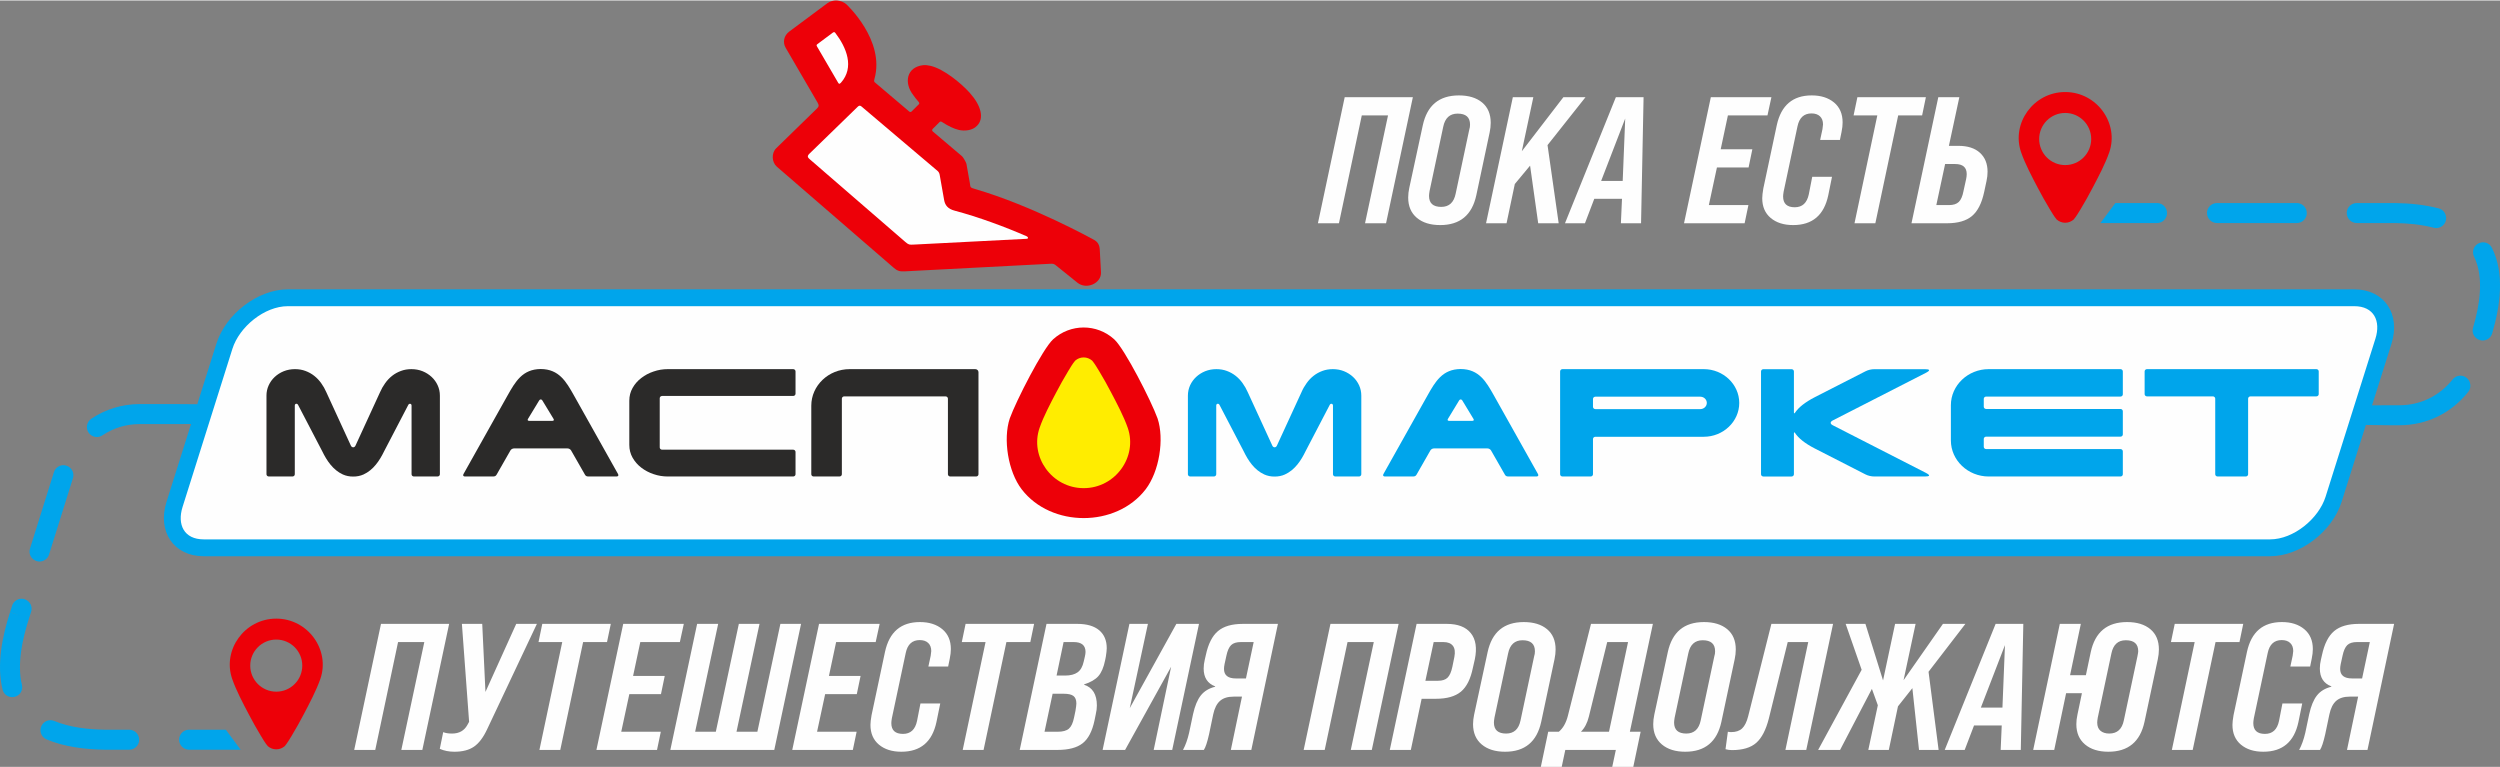 <?xml version="1.0" encoding="UTF-8"?>
<!DOCTYPE svg PUBLIC "-//W3C//DTD SVG 1.1//EN" "http://www.w3.org/Graphics/SVG/1.1/DTD/svg11.dtd">
<!-- Creator: CorelDRAW 2018 (64-Bit) -->
<svg xmlns="http://www.w3.org/2000/svg" xml:space="preserve" width="1023px" height="314px" version="1.1" style="shape-rendering:geometricPrecision; text-rendering:geometricPrecision; image-rendering:optimizeQuality; fill-rule:evenodd; clip-rule:evenodd"
viewBox="0 0 1023 313.6"
 xmlns:xlink="http://www.w3.org/1999/xlink">
 <rect x="0" y="0" width="1023" height="313.6" fill="#808080" stroke="none"/>
 <defs>
  <style type="text/css">
   <![CDATA[
    .fil6 {fill:#2B2A29}
    .fil0 {fill:#00A5EB}
    .fil8 {fill:#ED0008}
    .fil1 {fill:#FEFEFE}
    .fil7 {fill:#FFED00}
    .fil5 {fill:#2B2A29;fill-rule:nonzero}
    .fil4 {fill:#00A5EB;fill-rule:nonzero}
    .fil2 {fill:#ED0008;fill-rule:nonzero}
    .fil3 {fill:#FEFEFE;fill-rule:nonzero}
   ]]>
  </style>
 </defs>
 <g id="Слой_x0020_1">
  <g id="_1796336226512">
   <path class="fil0" d="M92.41 298.4l-15.04 0c-1.78,0 -3.35,1.15 -3.89,2.85 -0.84,2.63 1.13,5.33 3.89,5.33l21.1 0 -6.06 -8.18zm767.09 -207.33l23.17 0c1.78,0 3.35,-1.15 3.89,-2.85 0.84,-2.64 -1.13,-5.33 -3.89,-5.33l-17.06 0 -6.11 8.18zm118.37 74.56c-0.2,0 -2.78,0.01 -7.23,0.04l7.95 -25.2c3.86,-12.25 -2.99,-22.27 -15.21,-22.27l-845.6 0c-12.22,0 -25.39,10.02 -29.25,22.27l-7.8 24.74c-5.86,-0.04 -9.21,-0.07 -9.47,-0.07l-14.13 0c-7.1,0.03 -13.87,2.05 -19.78,6.01 -0.91,0.62 -1.53,1.57 -1.73,2.66 -0.65,3.55 3.32,6.14 6.3,4.12 4.61,-3.05 9.69,-4.58 15.21,-4.6l14.13 0c0.15,0 2.59,-0.01 6.92,-0.03l-10.04 31.85c-3.86,12.24 2.98,22.26 15.21,22.26l845.59 0c12.22,0 25.39,-10.02 29.25,-22.26l9.92 -31.46c5.89,0.08 9.41,0.12 9.76,0.12l4.1 0c11.07,-0.03 21.15,-4.98 28.03,-13.66 2.32,-2.95 -0.23,-7.22 -3.95,-6.56 -1,0.21 -1.83,0.68 -2.46,1.49 -5.33,6.71 -13.06,10.51 -21.62,10.55l-4.1 0zm34.11 -31.74c-1.12,3.74 3.23,6.78 6.37,4.42 0.72,-0.54 1.2,-1.26 1.46,-2.12 3.22,-10.99 5.22,-24.3 -0.11,-34.98 -1.98,-3.87 -7.83,-2.45 -7.74,2.01 0.03,0.57 0.17,1.15 0.44,1.66 4.25,8.67 2.16,20.17 -0.42,29.01zm-16.13 -40.9c1.56,0.4 3.21,-0.13 4.21,-1.39 1.85,-2.3 0.72,-5.8 -2.15,-6.53 -5.77,-1.5 -11.73,-2.08 -17.68,-2.18l-15.86 0c-1.78,0 -3.36,1.15 -3.9,2.85 -0.83,2.63 1.14,5.33 3.9,5.33l15.76 0c5.29,0.1 10.58,0.58 15.72,1.92zm-55.99 -1.92c1.77,0 3.35,-1.15 3.89,-2.85 0.84,-2.64 -1.14,-5.33 -3.89,-5.33l-32.68 0c-1.78,0 -3.36,1.15 -3.9,2.85 -0.83,2.63 1.14,5.33 3.9,5.33l32.68 0zm-910.02 104.41c1.19,-3.92 -3.38,-6.97 -6.54,-4.35 -0.61,0.54 -1,1.11 -1.25,1.9l-9.78 31.23c-1.19,3.91 3.38,6.96 6.54,4.34 0.62,-0.54 1,-1.11 1.26,-1.9l9.77 -31.22zm-17.1 54.64c1.18,-3.91 -3.38,-6.96 -6.55,-4.34 -0.61,0.54 -1,1.11 -1.25,1.9l-0.84 2.67 3.9 1.22 -3.88 -1.27 -0.02 0.05c-3.15,9.79 -5.57,21.43 -3.05,31.63 1.05,4.12 6.92,4.12 7.94,-0.07 0.15,-0.63 0.14,-1.29 -0.02,-1.92 -2.1,-8.45 0.29,-19.07 2.91,-27.15l0.86 -2.72zm9.47 44.7c-4.01,-1.61 -7.43,3.2 -4.64,6.47 0.43,0.49 0.92,0.84 1.52,1.09 7.35,3.07 15.78,4.07 23.69,4.2l10.08 0c1.78,0 3.36,-1.15 3.9,-2.85 0.83,-2.64 -1.14,-5.33 -3.9,-5.33l-9.98 0c-6.84,-0.13 -14.3,-0.92 -20.67,-3.58z"/>
   <path class="fil1" d="M117.79 125.09c-9.58,0 -19.85,8.44 -22.69,17.45l-20.39 64.68c-2.29,7.24 0.58,13.29 8.64,13.29l845.59 0c9.57,0 19.84,-8.43 22.69,-17.45l20.39 -64.67c2.29,-7.24 -0.59,-13.3 -8.64,-13.3l-845.59 0z"/>
   <path class="fil2" d="M346.32 1.54c0.05,0.05 16,14.76 11.49,30.62 -0.31,1.08 0,1.19 0.4,1.53l13.81 11.71c0.43,0.36 0.73,0.29 1.04,-0.02l2.89 -2.87c0.27,-0.26 0.34,-0.58 -0.09,-1.07 -0.85,-0.94 -1.56,-1.87 -2.14,-2.71 -3.9,-4.95 -2.85,-11.49 4.08,-12.27 0.92,-0.08 1.96,0.04 3.09,0.31 5.23,1.28 12.14,6.8 16.02,11.1l0 0.03c4.57,5.09 5.95,10.38 2.86,13.38 -1.77,1.92 -5.05,2.27 -7.53,1.66 -1.84,-0.44 -4.25,-1.56 -6.77,-3.22 -0.49,-0.32 -0.77,-0.2 -1.05,0.08l-2.7 2.69c-0.46,0.45 -0.34,0.84 0.07,1.18l11.88 10.07c0.45,0.38 1.69,2.52 1.79,3.08l1.41 7.95c0.29,1.67 -0.05,1.75 2.12,2.37 23.31,6.77 48.12,20.5 48.2,20.54 1.99,0.93 2.73,2.28 2.84,4.32l0.49 9.22c0.23,4.51 -5.93,7.25 -9.64,4.25l-8.72 -7.02c-0.83,-0.68 -1.15,-0.78 -2.36,-0.72l-59.78 3.11c-2.09,0.11 -3.06,-0.39 -4.3,-1.46l-47.85 -41.39c-2.11,-1.83 -2.24,-5.59 -0.25,-7.53l16.65 -16.23c0.87,-0.84 0.91,-1.37 0.26,-2.49l-13.04 -22.39c-1.29,-2.22 -0.74,-4.99 1.46,-6.63l15.57 -11.58c2.32,-1.72 5.73,-1.41 7.8,0.4z"/>
   <path class="fil3" d="M340.74 13.19l-6.24 4.65c-0.37,0.27 -0.44,0.53 -0.22,0.91l8.65 14.84c0.25,0.45 0.53,0.8 1.18,0.06 5.61,-6.28 2.3,-14.38 -2.32,-20.41 -0.3,-0.39 -0.64,-0.36 -1.05,-0.05z"/>
   <path class="fil3" d="M351 43.46l-19.78 19.23c-1.18,1.15 -0.59,1.66 0.41,2.52l38.8 33.57c1.4,1.21 1.68,1.19 3.41,1.11l46.25 -2.37c0.89,-0.05 0.62,-0.77 0.03,-1.03 -9,-3.93 -19.72,-7.88 -29.53,-10.5 -2.66,-0.71 -3.87,-2.16 -4.25,-4.32l-1.83 -10.36c-0.1,-0.57 -0.38,-1.16 -0.83,-1.54l-17.01 -14.41 -14.07 -11.92c-0.36,-0.3 -0.84,-0.71 -1.6,0.02z"/>
   <path class="fil4" d="M496.71 194.78l-9.66 0c-0.53,0 -0.96,-0.41 -0.96,-0.91l0 -32.18c0,-1.49 0.3,-2.89 0.89,-4.2 0.61,-1.32 1.44,-2.47 2.49,-3.45 1.05,-0.98 2.28,-1.76 3.69,-2.34 1.42,-0.56 2.94,-0.85 4.58,-0.85 1.57,0 3,0.25 4.32,0.75 1.31,0.49 2.51,1.15 3.58,2 1.08,0.85 2.03,1.85 2.84,3.01 0.82,1.14 1.52,2.36 2.09,3.66l10.06 21.89c0.41,0.9 1.46,0.91 1.87,0l10.07 -21.89c0.55,-1.3 1.26,-2.52 2.08,-3.66 0.82,-1.16 1.76,-2.16 2.84,-3.01 1.07,-0.85 2.27,-1.51 3.58,-2 1.32,-0.5 2.75,-0.75 4.32,-0.75 1.64,0 3.17,0.29 4.58,0.85 1.41,0.58 2.64,1.36 3.7,2.34 1.05,0.98 1.87,2.13 2.48,3.45 0.59,1.31 0.89,2.71 0.89,4.2l0 32.18c0,0.5 -0.43,0.91 -0.96,0.91l-9.66 0c-0.54,0 -0.97,-0.41 -0.97,-0.91l0 -28.11c0,-0.86 -0.96,-0.99 -1.32,-0.3l-9.93 19.04c-1.83,3.78 -4.35,7.61 -8.43,9.46 -1.26,0.57 -2.66,0.85 -4.21,0.85 -1.54,0 -2.94,-0.28 -4.2,-0.85 -4.08,-1.85 -6.6,-5.68 -8.43,-9.46l-9.93 -19.04c-0.36,-0.7 -1.32,-0.56 -1.32,0.3l0 28.11c0,0.5 -0.44,0.91 -0.97,0.91z"/>
   <path class="fil4" d="M593.01 172.02l9.42 0c0.56,0 0.83,-0.29 0.53,-0.78l-4.61 -7.61c-0.32,-0.52 -0.94,-0.52 -1.26,0l-4.62 7.61c-0.29,0.49 -0.02,0.78 0.54,0.78zm-6.22 11.27c-0.57,0 -1.2,0.34 -1.47,0.81l-5.69 9.96c-0.29,0.48 -0.68,0.72 -1.42,0.72l-11.5 0c-0.63,0 -0.95,-0.39 -0.62,-0.99l18.01 -32.11c3.25,-5.78 6.14,-10.81 13.62,-10.88 7.48,0.07 10.37,5.1 13.62,10.88l18.01 32.11c0.34,0.6 0.01,0.99 -0.62,0.99l-11.49 0c-0.75,0 -1.15,-0.24 -1.42,-0.72l-5.7 -9.96c-0.27,-0.47 -0.91,-0.81 -1.47,-0.81l-21.86 0z"/>
   <path class="fil0" d="M902.36 162l3.15 0c0.53,0 0.96,0.42 0.96,0.92l0 30.95c0,0.5 0.44,0.91 0.97,0.91l11.52 0c0.53,0 0.97,-0.41 0.97,-0.91l0 -30.95c0,-0.5 0.43,-0.92 0.96,-0.92l26.97 0c0.53,0 0.96,-0.41 0.96,-0.92l0 -9.31c0,-0.5 -0.43,-0.92 -0.96,-0.92l-69.32 0c-0.53,0 -0.96,0.42 -0.96,0.92l0 9.31c0,0.51 0.43,0.92 0.96,0.92l23.82 0z"/>
   <path class="fil0" d="M652.82 162.13l42.95 0c1.46,0 2.66,1.14 2.66,2.54l0 0c0,1.39 -1.2,2.54 -2.66,2.54l-42.95 0c-0.53,0 -0.97,-0.42 -0.97,-0.92l0 -3.24c0,-0.51 0.44,-0.92 0.97,-0.92zm6.21 -11.28l38.14 0c7.99,0 14.53,6.23 14.53,13.84l0 0c0,7.61 -6.54,13.84 -14.53,13.84l-44.35 0c-0.53,0 -0.97,0.41 -0.97,0.92l0 14.42c0,0.5 -0.43,0.91 -0.96,0.91l-11.53 0c-0.53,0 -0.96,-0.41 -0.96,-0.91l0 -42.1c0,-0.5 0.43,-0.92 0.96,-0.92l19.67 0z"/>
   <path class="fil0" d="M867.7 194.78l-53.92 0c-8.51,0 -15.48,-6.63 -15.48,-14.74l0 -14.44c0,-8.11 6.97,-14.75 15.48,-14.75l53.92 0c0.53,0 0.96,0.42 0.96,0.92l0 9.39c0,0.5 -0.43,0.92 -0.96,0.92l-54.98 0c-0.53,0 -0.96,0.41 -0.96,0.92l0 3.24c0,0.5 0.43,0.91 0.96,0.91l54.98 0c0.53,0 0.96,0.42 0.96,0.93 0,3.16 0,6.32 0,9.49 0,0.5 -0.43,0.91 -0.96,0.91l-54.98 0c-0.53,0 -0.96,0.42 -0.96,0.92l0 3.24c0,0.51 0.43,0.92 0.96,0.92l54.98 0c0.53,0 0.96,0.42 0.96,0.92l0 9.39c0,0.5 -0.43,0.91 -0.96,0.91z"/>
   <path class="fil0" d="M749.96 171.85l38.02 -19.44c2.17,-1.11 1.65,-1.54 -0.3,-1.54l-20.64 0c-1.28,0 -2.6,0.3 -3.72,0.88l-20.63 10.54c-4.16,2.13 -6.78,4.3 -8.19,6.43 -0.4,0.54 -0.43,0.04 -0.43,-0.39l0 -16.54c0,-0.51 -0.43,-0.92 -0.97,-0.92l-11.52 0c-0.53,0 -0.97,0.41 -0.97,0.92l0 42.08c0,0.5 0.44,0.92 0.97,0.92l11.52 0c0.54,0 0.97,-0.42 0.97,-0.92l0 -16.54c0,-0.44 0.03,-0.94 0.43,-0.39 1.41,2.13 4.03,4.3 8.19,6.42l20.63 10.55c1.12,0.58 2.44,0.87 3.72,0.87l20.64 0c1.95,0 2.47,-0.42 0.3,-1.53l-38.02 -19.44c-1.13,-0.58 -1.13,-1.38 0,-1.96z"/>
   <path class="fil5" d="M119.67 194.78l-9.66 0c-0.53,0 -0.97,-0.41 -0.97,-0.91l0 -32.18c0,-1.49 0.3,-2.89 0.9,-4.2 0.6,-1.32 1.43,-2.47 2.48,-3.45 1.05,-0.98 2.28,-1.76 3.7,-2.34 1.41,-0.56 2.94,-0.85 4.58,-0.85 1.56,0 2.99,0.25 4.31,0.75 1.32,0.49 2.51,1.15 3.58,2 1.08,0.85 2.03,1.85 2.85,3.01 0.82,1.14 1.52,2.36 2.08,3.66l10.06 21.89c0.42,0.9 1.46,0.91 1.88,0l10.06 -21.89c0.56,-1.3 1.26,-2.52 2.08,-3.66 0.82,-1.16 1.77,-2.16 2.84,-3.01 1.07,-0.85 2.27,-1.51 3.59,-2 1.31,-0.5 2.75,-0.75 4.31,-0.75 1.64,0 3.17,0.29 4.58,0.85 1.42,0.58 2.64,1.36 3.7,2.34 1.05,0.98 1.88,2.13 2.48,3.45 0.6,1.31 0.9,2.71 0.9,4.2l0 32.18c0,0.5 -0.44,0.91 -0.97,0.91l-9.66 0c-0.53,0 -0.96,-0.41 -0.96,-0.91l0 -28.11c0,-0.86 -0.97,-0.99 -1.33,-0.3l-9.92 19.04c-1.84,3.78 -4.36,7.61 -8.43,9.46 -1.27,0.57 -2.67,0.85 -4.21,0.85 -1.54,0 -2.94,-0.28 -4.21,-0.85 -4.07,-1.85 -6.59,-5.68 -8.43,-9.46l-9.92 -19.04c-0.37,-0.7 -1.33,-0.56 -1.33,0.3l0 28.11c0,0.5 -0.43,0.91 -0.96,0.91z"/>
   <path class="fil5" d="M216.57 172.02l9.42 0c0.56,0 0.83,-0.29 0.54,-0.78l-4.62 -7.61c-0.31,-0.52 -0.94,-0.52 -1.26,0l-4.62 7.61c-0.29,0.49 -0.02,0.78 0.54,0.78zm-6.22 11.27c-0.56,0 -1.2,0.34 -1.47,0.81l-5.69 9.96c-0.28,0.48 -0.68,0.72 -1.42,0.72l-11.5 0c-0.63,0 -0.95,-0.39 -0.62,-0.99l18.01 -32.11c3.25,-5.78 6.14,-10.81 13.62,-10.88 7.48,0.07 10.37,5.1 13.62,10.88l18.01 32.11c0.34,0.6 0.01,0.99 -0.62,0.99l-11.49 0c-0.75,0 -1.15,-0.24 -1.42,-0.72l-5.7 -9.96c-0.27,-0.47 -0.9,-0.81 -1.47,-0.81l-21.86 0z"/>
   <path class="fil5" d="M269.96 172.82l0 -10.06c0,-0.51 0.43,-0.93 0.96,-0.93l53.64 0c0.53,0 0.97,-0.41 0.97,-0.91l0 -9.15c0,-0.5 -0.44,-0.92 -0.97,-0.92l-51.31 0c-1.98,0 -3.92,0.32 -5.8,0.97 -1.89,0.63 -3.56,1.52 -5.04,2.66 -1.48,1.13 -2.66,2.49 -3.56,4.08 -0.89,1.57 -1.34,3.31 -1.34,5.22l0 18.08c0,1.91 0.45,3.65 1.34,5.22 0.9,1.59 2.08,2.95 3.56,4.08 1.48,1.14 3.15,2.03 5.04,2.66 1.88,0.65 3.82,0.96 5.8,0.96l51.31 0c0.53,0 0.97,-0.41 0.97,-0.91l0 -9.14c0,-0.51 -0.44,-0.92 -0.97,-0.92l-53.64 0c-0.53,0 -0.96,-0.42 -0.96,-0.92l0 -10.07z"/>
   <path class="fil6" d="M347.66 150.85c-8.63,0 -15.68,6.73 -15.68,14.95 0,8.5 0,17.01 0,25.52l0 2.55c0,0.5 0.43,0.91 0.96,0.91l10.58 0c0.53,0 0.97,-0.41 0.97,-0.91l0 -30.95c0,-0.5 0.43,-0.92 0.96,-0.92l41.47 0c0.53,0 0.97,0.42 0.97,0.92l0 30.95c0,0.5 0.43,0.91 0.96,0.91l10.58 0c0.53,0 0.96,-0.41 0.96,-0.91l0 -41.79c0,-0.67 -0.57,-1.23 -1.29,-1.23l-51.44 0z"/>
   <path class="fil2" d="M443.44 133.81c4.48,0 8.97,1.62 12.52,4.86 4.23,3.85 15.12,25.16 17.72,32.37 2.81,8.44 0.71,21.74 -4.92,29.04 -6.02,7.81 -15.67,11.72 -25.32,11.72 -9.65,0 -19.3,-3.91 -25.33,-11.72 -5.62,-7.3 -7.72,-20.6 -4.92,-29.04 2.6,-7.21 13.5,-28.52 17.72,-32.37 3.56,-3.24 8.04,-4.86 12.53,-4.86z"/>
   <path class="fil7" d="M439.97 147.37c-1.02,1.18 -2.14,3.09 -2.91,4.37 -1.73,2.83 -3.33,5.74 -4.87,8.67 -2.32,4.4 -5.18,9.81 -6.79,14.47 -4.1,11.84 5.06,24.67 18.04,24.67 12.97,0 22.14,-12.83 18.04,-24.67 -1.62,-4.66 -4.48,-10.07 -6.8,-14.47 -1.53,-2.93 -3.14,-5.84 -4.86,-8.67 -0.78,-1.28 -1.9,-3.19 -2.91,-4.37 -0.97,-0.82 -2.16,-1.31 -3.47,-1.31 -1.32,0 -2.51,0.49 -3.47,1.31z"/>
   <path class="fil8" d="M841.6 89.63c-1.01,-1.17 -2.13,-3.09 -2.9,-4.36 -1.73,-2.84 -3.33,-5.75 -4.87,-8.67 -2.32,-4.41 -5.18,-9.81 -6.79,-14.47 -4.11,-11.85 5.06,-24.67 18.03,-24.67 12.98,0 22.15,12.82 18.04,24.67 -1.61,4.66 -4.47,10.06 -6.79,14.47 -1.53,2.92 -3.14,5.83 -4.86,8.67 -0.78,1.27 -1.9,3.19 -2.91,4.36 -0.97,0.82 -2.16,1.32 -3.48,1.32 -1.31,0 -2.5,-0.5 -3.47,-1.32zm3.48 -43.61c5.88,0 10.64,4.78 10.64,10.66 0,5.89 -4.76,10.67 -10.64,10.67 -5.88,0 -10.65,-4.78 -10.65,-10.67 0,-5.88 4.77,-10.66 10.65,-10.66z"/>
   <path class="fil8" d="M109.58 305.12c-1.02,-1.17 -2.14,-3.09 -2.91,-4.36 -1.73,-2.84 -3.33,-5.75 -4.87,-8.68 -2.32,-4.4 -5.18,-9.81 -6.79,-14.47 -4.1,-11.84 5.06,-24.67 18.04,-24.67 12.97,0 22.14,12.83 18.04,24.67 -1.62,4.66 -4.48,10.07 -6.79,14.47 -1.55,2.93 -3.15,5.84 -4.87,8.68 -0.78,1.27 -1.9,3.19 -2.91,4.36 -0.97,0.82 -2.16,1.31 -3.47,1.31 -1.32,0 -2.51,-0.49 -3.47,-1.31zm3.47 -43.61c5.88,0 10.64,4.77 10.64,10.66 0,5.89 -4.76,10.66 -10.64,10.66 -5.88,0 -10.65,-4.77 -10.65,-10.66 0,-5.89 4.77,-10.66 10.65,-10.66z"/>
   <path class="fil3" d="M547.89 91.16l-8.6 0 10.96 -51.58 27.89 0 -10.97 51.58 -8.6 0 9.41 -44.14 -10.74 0 -9.35 44.14zm41.43 0.74c-4.02,0 -7.21,-0.99 -9.56,-2.98 -2.36,-1.99 -3.53,-4.76 -3.53,-8.29 0,-1.23 0.14,-2.53 0.44,-3.91l5.52 -25.57c1.76,-8.21 6.69,-12.31 14.79,-12.31 4.02,0 7.19,0.97 9.52,2.91 2.34,1.95 3.5,4.71 3.5,8.29 0,1.28 -0.15,2.61 -0.44,3.98l-5.45 25.65c-1.76,8.15 -6.69,12.23 -14.79,12.23zm0.44 -7.44c3.19,0 5.16,-1.79 5.89,-5.38l5.59 -26.31c0.2,-0.54 0.3,-1.2 0.3,-1.99 0,-3 -1.69,-4.49 -5.08,-4.49 -3.19,0 -5.15,1.79 -5.89,5.38l-5.59 26.3c-0.15,0.89 -0.22,1.55 -0.22,1.99 0,3 1.67,4.5 5,4.5zm49.97 -44.88l9.05 0 -15.53 19.6 4.56 31.98 -8.38 0 -3.32 -23.58 -6.25 7.52 -3.38 16.06 -8.39 0 10.96 -51.58 8.39 0 -4.71 22.11 17 -22.11zm0.66 51.58l20.82 -51.58 11.34 0 -1.03 51.58 -8.25 0 0.45 -10.02 -11.34 0 -3.82 10.02 -8.17 0zm24.65 -42.88l-9.86 25.57 8.83 0 1.03 -25.57zm48.86 42.88l-24.8 0 10.97 -51.58 24.79 0 -1.61 7.44 -16.19 0 -2.95 13.86 12.95 0 -1.54 7.44 -12.95 0 -3.31 15.4 16.19 0 -1.55 7.44zm19.87 0.74c-3.83,0 -6.9,-0.97 -9.2,-2.91 -2.31,-1.94 -3.46,-4.63 -3.46,-8.07 0,-0.93 0.15,-2.26 0.44,-3.98l5.52 -25.94c1.77,-8.1 6.53,-12.16 14.28,-12.16 3.77,0 6.83,0.97 9.16,2.91 2.33,1.95 3.49,4.66 3.49,8.15 0,1.18 -0.14,2.48 -0.44,3.9l-0.66 3.25 -8.09 0 0.95 -4.43c0.15,-1.03 0.22,-1.67 0.22,-1.91 0,-1.43 -0.41,-2.53 -1.25,-3.32 -0.83,-0.79 -1.98,-1.18 -3.46,-1.18 -3.09,0 -5,1.77 -5.74,5.31l-5.66 26.68c-0.15,0.88 -0.22,1.54 -0.22,1.98 0,2.95 1.59,4.43 4.78,4.43 3.09,0 5,-1.77 5.74,-5.31l1.4 -7.15 8.09 0 -1.54 7.59c-1.72,8.11 -6.5,12.16 -14.35,12.16zm33.62 -0.74l-8.53 0 9.34 -44.14 -9.71 0 1.55 -7.44 28.03 0 -1.54 7.44 -9.79 0 -9.35 44.14zm29.36 0l-14.57 0 10.97 -51.58 8.61 0 -4.27 19.9 3.9 0c3.78,0 6.71,0.94 8.79,2.83 2.09,1.9 3.13,4.49 3.13,7.78 0,1.23 -0.15,2.5 -0.44,3.83l-0.96 4.5c-0.98,4.57 -2.65,7.83 -5,9.8 -2.36,1.96 -5.74,2.94 -10.16,2.94zm-0.81 -24.24l-3.6 16.8 5.22 0c1.77,0 3.09,-0.43 3.98,-1.29 0.88,-0.86 1.52,-2.32 1.91,-4.38l1.1 -5.01c0.15,-0.74 0.23,-1.4 0.23,-1.99 0,-2.75 -1.57,-4.13 -4.72,-4.13l-4.12 0z"/>
   <path class="fil3" d="M153.55 306.67l-8.61 0 10.96 -51.58 27.89 0 -10.97 51.58 -8.6 0 9.41 -44.14 -10.74 0 -9.34 44.14zm45.1 -23.73l12.59 -27.85 8.46 0 -20.39 43.18c-1.57,3.34 -3.36,5.7 -5.37,7.07 -2.01,1.38 -4.68,2.07 -8.02,2.07 -2.21,0 -4.19,-0.4 -5.96,-1.18l1.4 -6.85c0.88,0.39 2.08,0.59 3.61,0.59 2.89,0 4.97,-1.16 6.25,-3.47l0.74 -1.33 -2.95 -40.08 8.32 0 1.32 27.85zm30.61 23.73l-8.53 0 9.34 -44.14 -9.71 0 1.54 -7.44 28.04 0 -1.55 7.44 -9.78 0 -9.35 44.14zm39.59 0l-24.8 0 10.97 -51.58 24.79 0 -1.61 7.44 -16.19 0 -2.95 13.85 12.95 0 -1.54 7.45 -12.95 0 -3.31 15.4 16.19 0 -1.55 7.44zm47.98 0l-42.53 0 10.96 -51.58 8.61 0 -9.42 44.14 8.46 0 9.42 -44.14 8.46 0 -9.42 44.14 8.54 0 9.42 -44.14 8.46 0 -10.96 51.58zm32.15 0l-24.79 0 10.96 -51.58 24.8 0 -1.62 7.44 -16.19 0 -2.94 13.85 12.95 0 -1.55 7.45 -12.95 0 -3.31 15.4 16.19 0 -1.55 7.44zm19.87 0.74c-3.83,0 -6.89,-0.97 -9.2,-2.91 -2.3,-1.94 -3.46,-4.63 -3.46,-8.07 0,-0.94 0.15,-2.26 0.45,-3.98l5.51 -25.94c1.77,-8.11 6.53,-12.16 14.28,-12.16 3.78,0 6.83,0.97 9.16,2.91 2.33,1.94 3.5,4.65 3.5,8.14 0,1.18 -0.15,2.48 -0.45,3.91l-0.66 3.24 -8.09 0 0.95 -4.42c0.15,-1.03 0.23,-1.67 0.23,-1.92 0,-1.42 -0.42,-2.53 -1.25,-3.31 -0.84,-0.79 -1.99,-1.18 -3.46,-1.18 -3.09,0 -5.01,1.77 -5.74,5.3l-5.67 26.68c-0.15,0.89 -0.22,1.55 -0.22,1.99 0,2.95 1.59,4.42 4.78,4.42 3.09,0 5.01,-1.77 5.74,-5.3l1.4 -7.15 8.1 0 -1.55 7.59c-1.72,8.1 -6.5,12.16 -14.35,12.16zm33.63 -0.74l-8.54 0 9.35 -44.14 -9.72 0 1.55 -7.44 28.03 0 -1.54 7.44 -9.79 0 -9.34 44.14zm30.24 0l-15.45 0 10.96 -51.58 12.58 0c3.93,0 6.92,0.87 8.98,2.61 2.06,1.75 3.09,4.19 3.09,7.34 0,0.73 -0.12,1.89 -0.37,3.46l-0.29 1.47c-0.59,2.9 -1.51,5.06 -2.76,6.49 -1.25,1.42 -3.2,2.55 -5.85,3.39l0 0.14c3.48,1.13 5.23,3.96 5.23,8.48 0,1.13 -0.15,2.33 -0.45,3.61l-0.51 2.51c-0.93,4.42 -2.55,7.54 -4.86,9.35 -2.3,1.82 -5.74,2.73 -10.3,2.73zm2.5 -44.14l-2.87 13.71 3.46 0c2.21,0 3.93,-0.45 5.15,-1.33 1.23,-0.89 2.06,-2.36 2.5,-4.42l0.45 -1.92c0.19,-0.83 0.29,-1.5 0.29,-1.99 0,-2.7 -1.62,-4.05 -4.86,-4.05l-4.12 0zm-4.49 21.15l-3.31 15.55 5.38 0c2.1,0 3.64,-0.42 4.59,-1.26 0.96,-0.83 1.66,-2.33 2.1,-4.49l0.59 -2.8c0.24,-1.47 0.37,-2.48 0.37,-3.02 0,-1.43 -0.4,-2.45 -1.18,-3.06 -0.78,-0.61 -2.11,-0.92 -3.97,-0.92l-4.57 0zm31.57 5.89l19.06 -34.48 9.27 0 -10.96 51.58 -7.58 0 7.14 -34.04 -18.84 34.04 -9.2 0 10.97 -51.58 7.57 0 -7.43 34.48zm30.32 17.1l-8.54 0c1.03,-1.92 1.87,-4.25 2.5,-7l1.62 -7.66c0.74,-3.34 1.79,-5.89 3.17,-7.63 1.37,-1.74 3.33,-2.94 5.88,-3.57l0 -0.15c-3.14,-1.18 -4.71,-3.61 -4.71,-7.3 0,-1.18 0.15,-2.38 0.45,-3.61l0.44 -1.92c0.98,-4.56 2.63,-7.83 4.97,-9.79 2.32,-1.97 5.72,-2.95 10.19,-2.95l14.34 0 -10.89 51.58 -8.38 0 4.56 -21.81 -3.46 0c-2.36,0 -4.2,0.58 -5.52,1.73 -1.32,1.16 -2.26,3.01 -2.8,5.56l-1.69 8.11c-0.73,3.24 -1.44,5.38 -2.13,6.41zm13.1 -29.25l4.12 0 3.16 -14.89 -5.22 0c-1.82,0 -3.16,0.42 -4.01,1.25 -0.86,0.84 -1.51,2.31 -1.95,4.42l-0.74 3.39c-0.15,0.74 -0.22,1.38 -0.22,1.92 0,2.6 1.62,3.91 4.86,3.91zm36.35 29.25l-8.61 0 10.96 -51.58 27.89 0 -10.97 51.58 -8.6 0 9.41 -44.14 -10.74 0 -9.34 44.14zm35.24 0l-8.61 0 10.97 -51.58 12.36 0c4.51,0 7.79,1.26 9.82,3.79 2.04,2.53 2.59,6.08 1.66,10.65l-0.81 3.54c-0.93,4.57 -2.56,7.82 -4.89,9.76 -2.34,1.94 -5.76,2.91 -10.27,2.91l-5.81 0 -4.42 20.93zm9.35 -44.14l-3.39 15.84 5.15 0c1.77,0 3.08,-0.43 3.94,-1.29 0.86,-0.86 1.51,-2.34 1.95,-4.45l0.81 -3.98c0.39,-2.02 0.2,-3.54 -0.59,-4.57 -0.78,-1.03 -2.08,-1.55 -3.9,-1.55l-3.97 0zm29.21 44.88c-4.02,0 -7.21,-1 -9.57,-2.99 -2.35,-1.99 -3.53,-4.75 -3.53,-8.29 0,-1.22 0.15,-2.53 0.44,-3.9l5.52 -25.57c1.77,-8.21 6.7,-12.31 14.79,-12.31 4.02,0 7.2,0.97 9.53,2.91 2.33,1.94 3.5,4.7 3.5,8.29 0,1.28 -0.15,2.6 -0.44,3.98l-5.45 25.64c-1.77,8.16 -6.7,12.24 -14.79,12.24zm0.44 -7.44c3.19,0 5.15,-1.8 5.89,-5.38l5.59 -26.31c0.2,-0.54 0.3,-1.21 0.3,-1.99 0,-3 -1.7,-4.5 -5.08,-4.5 -3.19,0 -5.15,1.8 -5.89,5.38l-5.59 26.31c-0.15,0.88 -0.22,1.55 -0.22,1.99 0,3 1.67,4.5 5,4.5zm34.73 -44.88l25.32 0 -9.42 44.14 4.41 0 -3.01 14.37 -8.61 0 1.47 -6.93 -20.68 0 -1.47 6.93 -8.54 0 3.02 -14.37 4.34 0c1.72,-1.43 2.94,-3.56 3.68,-6.41l9.49 -37.73zm-4.12 44.14l11.48 0 7.8 -36.7 -8.53 0 -7.51 30.51c-0.64,2.6 -1.72,4.67 -3.24,6.19zm42.68 8.18c-4.02,0 -7.21,-1 -9.57,-2.99 -2.35,-1.99 -3.53,-4.75 -3.53,-8.29 0,-1.22 0.15,-2.53 0.44,-3.9l5.52 -25.57c1.77,-8.21 6.7,-12.31 14.79,-12.31 4.03,0 7.2,0.97 9.53,2.91 2.33,1.94 3.5,4.7 3.5,8.29 0,1.28 -0.15,2.6 -0.44,3.98l-5.45 25.64c-1.77,8.16 -6.7,12.24 -14.79,12.24zm0.44 -7.44c3.19,0 5.15,-1.8 5.89,-5.38l5.59 -26.31c0.2,-0.54 0.3,-1.21 0.3,-1.99 0,-3 -1.7,-4.5 -5.08,-4.5 -3.19,0 -5.15,1.8 -5.89,5.38l-5.59 26.31c-0.15,0.88 -0.22,1.55 -0.22,1.99 0,3 1.67,4.5 5,4.5zm18.69 6.77c-0.93,0 -1.81,-0.12 -2.65,-0.36l0.96 -7.15c0.49,0.1 0.93,0.15 1.32,0.15 1.97,0 3.47,-0.51 4.53,-1.52 1.05,-1 1.88,-2.66 2.46,-4.97l9.5 -37.8 25.24 0 -10.97 51.58 -8.53 0 9.34 -44.14 -8.39 0 -7.72 31.25c-1.18,4.66 -2.9,7.99 -5.15,9.98 -2.26,1.99 -5.57,2.98 -9.94,2.98zm86.32 -51.65l9.19 0 -15.08 19.6 4.12 31.98 -8.02 0 -2.72 -25.28 -5.89 7.45 -3.75 17.83 -8.39 0 3.9 -18.28 -2.43 -6.7 -13.02 24.98 -8.98 0 17.81 -32.79 -6.55 -18.79 8.09 0 7.21 23.14 4.93 -23.14 8.39 0 -4.93 23.06 16.12 -23.06zm0.73 51.58l20.83 -51.58 11.33 0 -1.03 51.58 -8.24 0 0.44 -10.02 -11.33 0 -3.83 10.02 -8.17 0zm24.65 -42.89l-9.86 25.57 8.83 0 1.03 -25.57zm49.97 -9.43c4.02,0 7.19,0.97 9.52,2.91 2.33,1.94 3.5,4.7 3.5,8.29 0,1.28 -0.15,2.6 -0.44,3.98l-5.45 25.64c-1.76,8.16 -6.69,12.24 -14.79,12.24 -4.02,0 -7.21,-1 -9.56,-2.99 -2.36,-1.99 -3.54,-4.75 -3.54,-8.29 0,-1.22 0.15,-2.53 0.45,-3.9l1.83 -8.77 -6.47 0 -4.86 23.21 -8.61 0 10.89 -51.58 8.61 0 -4.41 21 6.47 0 1.99 -9.43c1.77,-8.21 6.72,-12.31 14.87,-12.31zm-1.33 40.24l5.59 -26.31c0.2,-1.03 0.3,-1.7 0.3,-1.99 0,-3 -1.69,-4.5 -5.08,-4.5 -3.19,0 -5.15,1.8 -5.89,5.38l-5.59 26.31c-0.15,0.88 -0.22,1.55 -0.22,1.99 0,1.47 0.44,2.59 1.32,3.35 0.89,0.76 2.09,1.15 3.61,1.15 3.24,0 5.23,-1.8 5.96,-5.38zm28.18 12.08l-8.53 0 9.34 -44.14 -9.71 0 1.55 -7.44 28.03 0 -1.54 7.44 -9.79 0 -9.35 44.14zm28.92 0.74c-3.83,0 -6.89,-0.97 -9.2,-2.91 -2.3,-1.94 -3.45,-4.63 -3.45,-8.07 0,-0.94 0.14,-2.26 0.44,-3.98l5.51 -25.94c1.77,-8.11 6.53,-12.16 14.28,-12.16 3.78,0 6.83,0.97 9.16,2.91 2.33,1.94 3.5,4.65 3.5,8.14 0,1.18 -0.15,2.48 -0.45,3.91l-0.66 3.24 -8.09 0 0.95 -4.42c0.15,-1.03 0.23,-1.67 0.23,-1.92 0,-1.42 -0.42,-2.53 -1.25,-3.31 -0.84,-0.79 -1.99,-1.18 -3.46,-1.18 -3.09,0 -5.01,1.77 -5.74,5.3l-5.67 26.68c-0.15,0.89 -0.22,1.55 -0.22,1.99 0,2.95 1.59,4.42 4.78,4.42 3.09,0 5.01,-1.77 5.74,-5.3l1.4 -7.15 8.1 0 -1.55 7.59c-1.72,8.1 -6.5,12.16 -14.35,12.16zm23.18 -0.74l-8.54 0c1.03,-1.92 1.87,-4.25 2.51,-7l1.61 -7.66c0.74,-3.34 1.79,-5.89 3.17,-7.63 1.37,-1.74 3.33,-2.94 5.89,-3.57l0 -0.15c-3.14,-1.18 -4.71,-3.61 -4.71,-7.3 0,-1.18 0.14,-2.38 0.44,-3.61l0.44 -1.92c0.98,-4.56 2.64,-7.83 4.97,-9.79 2.33,-1.97 5.72,-2.95 10.19,-2.95l14.35 0 -10.9 51.58 -8.38 0 4.56 -21.81 -3.46 0c-2.35,0 -4.19,0.58 -5.52,1.73 -1.32,1.16 -2.25,3.01 -2.79,5.56l-1.7 8.11c-0.73,3.24 -1.44,5.38 -2.13,6.41zm13.1 -29.25l4.12 0 3.16 -14.89 -5.22 0c-1.82,0 -3.15,0.42 -4.01,1.25 -0.86,0.84 -1.51,2.31 -1.95,4.42l-0.74 3.39c-0.15,0.74 -0.22,1.38 -0.22,1.92 0,2.6 1.62,3.91 4.86,3.91z"/>
  </g>
 </g>
</svg>
